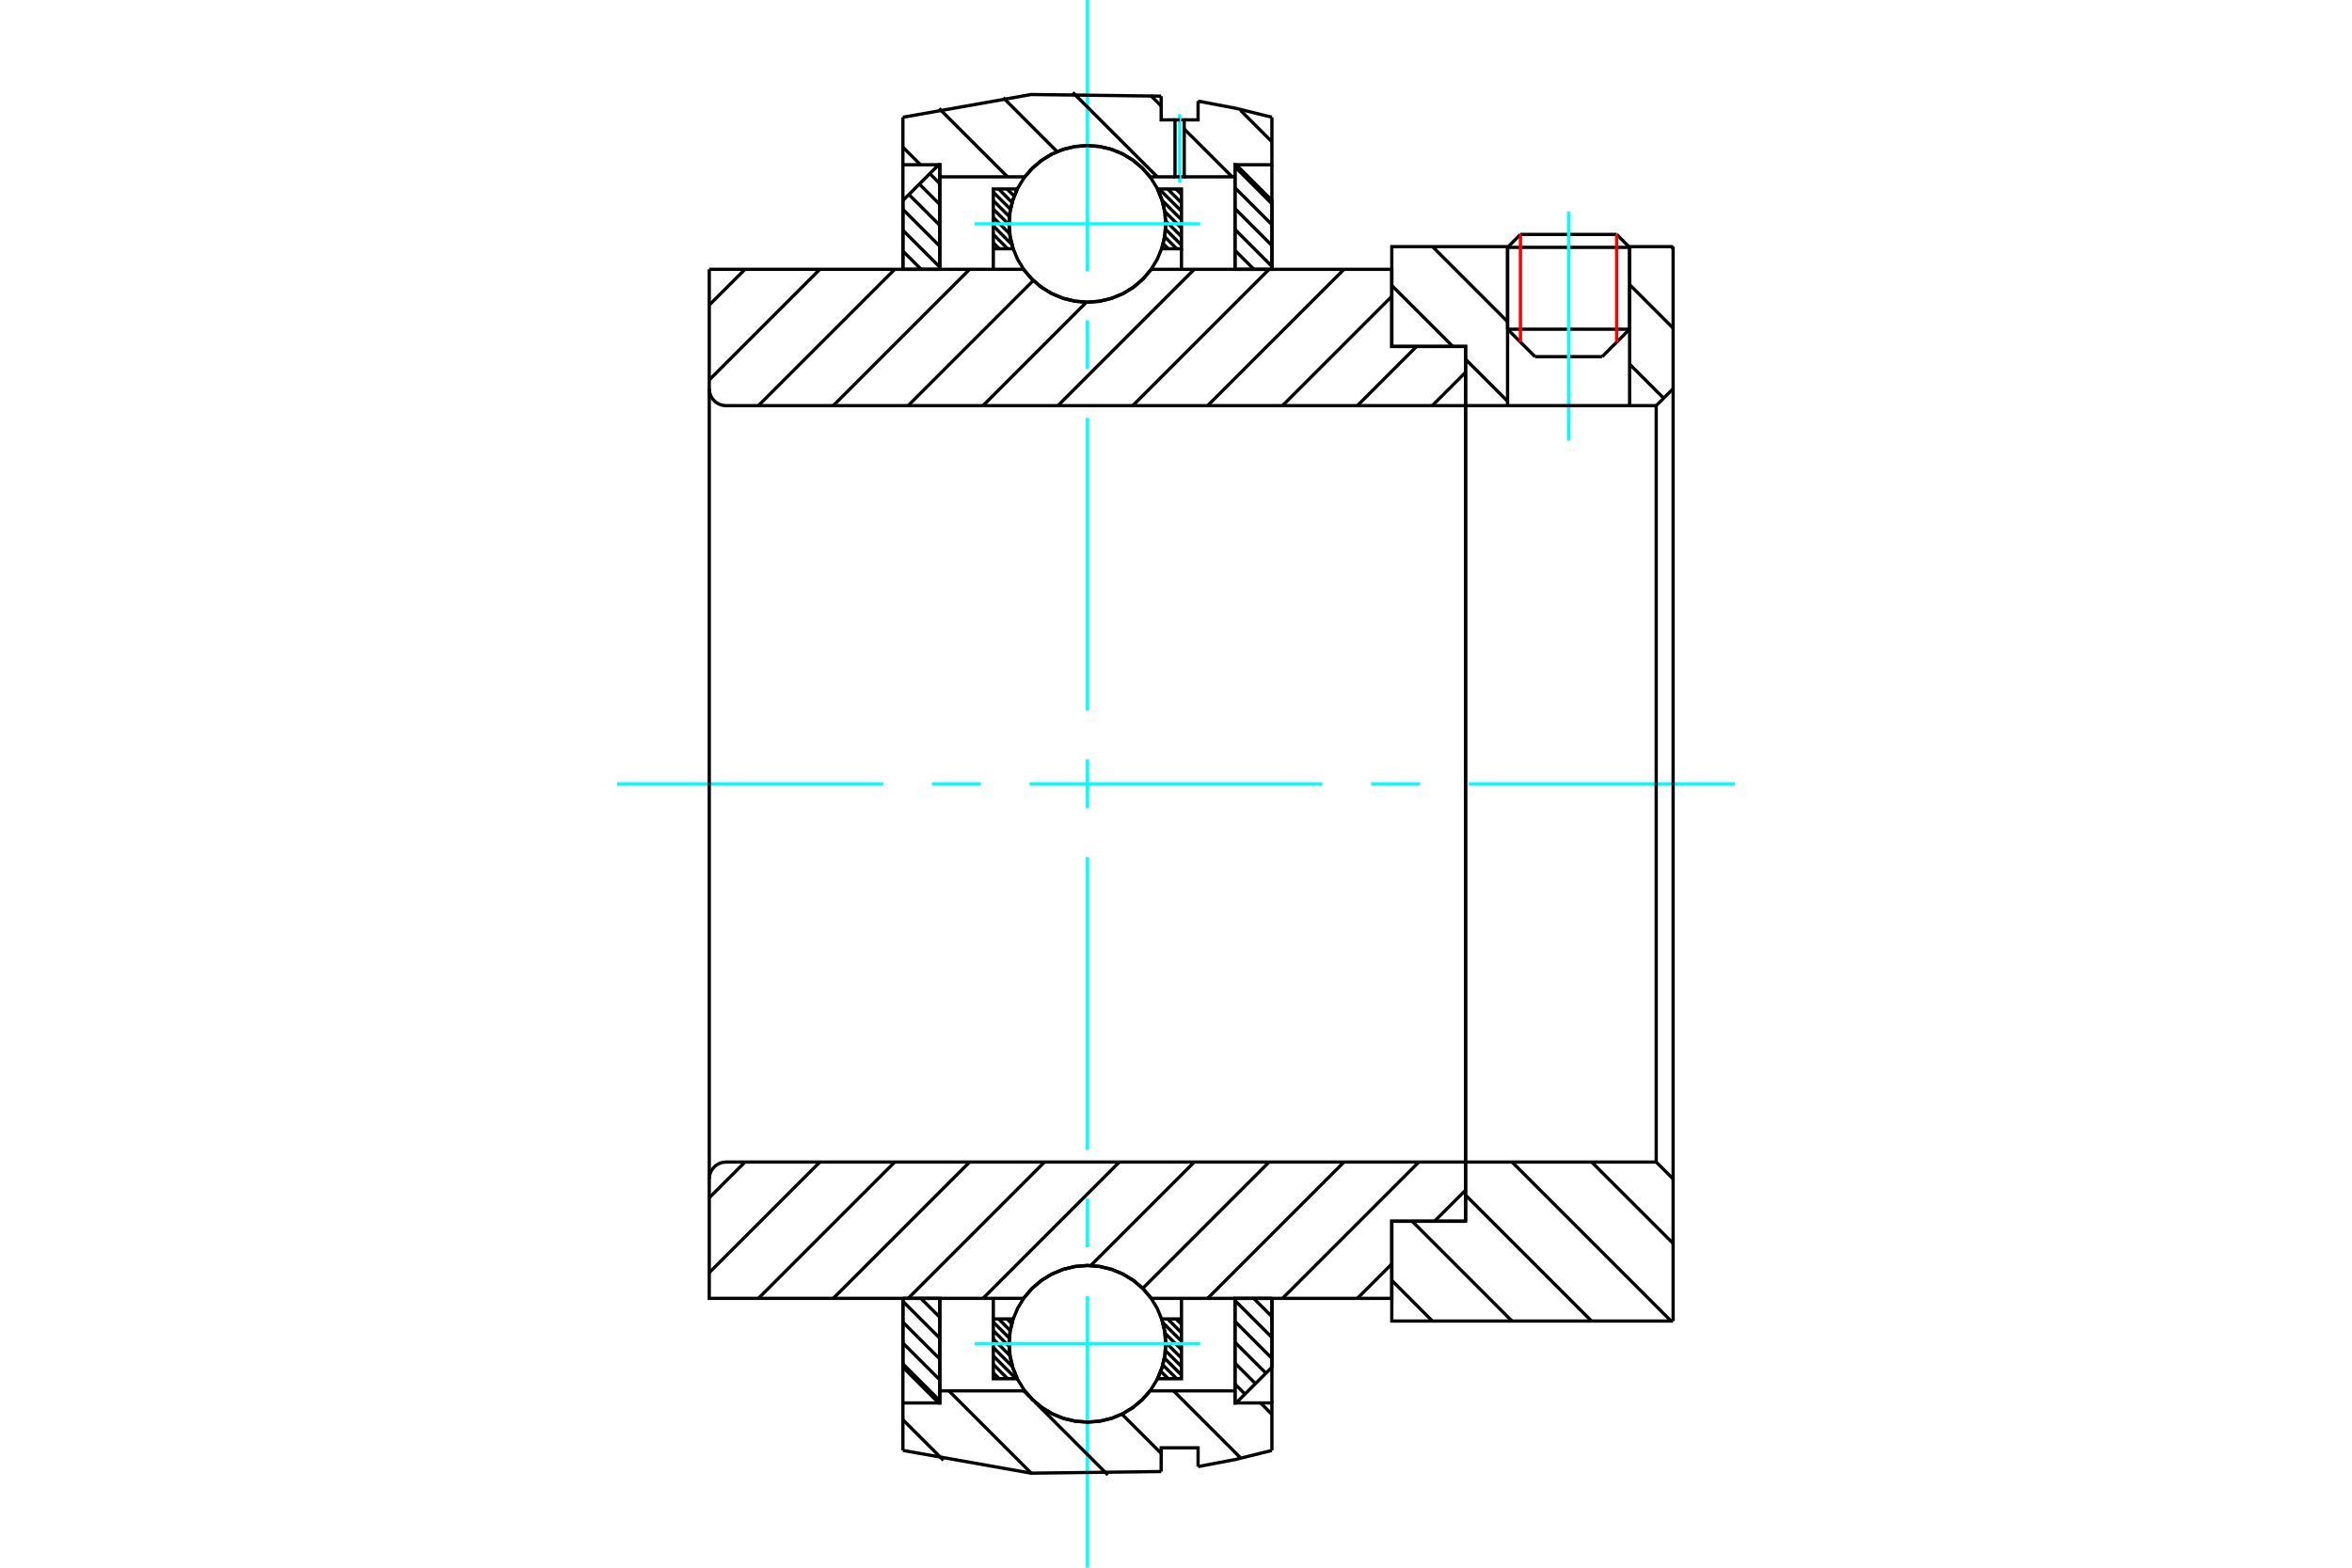 <?xml version="1.0" standalone="no"?>
<!DOCTYPE svg PUBLIC "-//W3C//DTD SVG 1.1//EN"
	"http://www.w3.org/Graphics/SVG/1.1/DTD/svg11.dtd">
<svg xmlns="http://www.w3.org/2000/svg" height="100%" width="100%" viewBox="0 0 36000 24000">
	<rect x="-1800" y="-1200" width="39600" height="26400" style="fill:#FFF"/>
	<g style="fill:none; fill-rule:evenodd" transform="matrix(1 0 0 1 0 0)">
		<g style="fill:none; stroke:#000; stroke-width:50; shape-rendering:geometricPrecision">
			<line x1="23495" y1="5460" x2="24523" y2="5460"/>
			<line x1="23075" y1="5040" x2="24943" y2="5040"/>
			<line x1="23075" y1="3787" x2="24943" y2="3787"/>
			<line x1="23272" y1="3589" x2="24745" y2="3589"/>
			<line x1="23075" y1="5040" x2="23495" y2="5460"/>
			<line x1="24523" y1="5460" x2="24943" y2="5040"/>
			<line x1="23075" y1="3787" x2="23075" y2="5040"/>
			<line x1="24943" y1="5040" x2="24943" y2="3787"/>
			<line x1="23272" y1="3589" x2="23075" y2="3787"/>
			<line x1="24943" y1="3787" x2="24745" y2="3589"/>
		</g>
		<g style="fill:none; stroke:#0FF; stroke-width:50; shape-rendering:geometricPrecision">
			<line x1="24009" y1="6746" x2="24009" y2="3241"/>
		</g>
		<g style="fill:none; stroke:#000; stroke-width:50; shape-rendering:geometricPrecision">
			<line x1="13820" y1="20880" x2="14385" y2="21445"/>
			<line x1="13820" y1="20561" x2="14385" y2="21125"/>
			<line x1="13820" y1="20241" x2="14385" y2="20806"/>
			<line x1="13820" y1="19922" x2="14385" y2="20487"/>
			<line x1="14095" y1="19877" x2="14385" y2="20167"/>
			<polyline points="13820,19877 13820,20931 14368,21478 14385,21478 14385,19877 13820,19877"/>
		</g>
		<g style="fill:none; stroke:#0FF; stroke-width:50; shape-rendering:geometricPrecision">
			<line x1="9444" y1="12000" x2="13518" y2="12000"/>
			<line x1="14265" y1="12000" x2="15012" y2="12000"/>
			<line x1="15759" y1="12000" x2="20241" y2="12000"/>
			<line x1="20988" y1="12000" x2="21735" y2="12000"/>
			<line x1="22482" y1="12000" x2="26556" y2="12000"/>
		</g>
		<g style="fill:none; stroke:#000; stroke-width:50; shape-rendering:geometricPrecision">
			<line x1="13820" y1="3844" x2="14099" y2="4123"/>
			<line x1="13820" y1="3525" x2="14385" y2="4089"/>
			<line x1="13820" y1="3205" x2="14385" y2="3770"/>
			<line x1="13912" y1="2978" x2="14385" y2="3450"/>
			<line x1="14072" y1="2818" x2="14385" y2="3131"/>
			<line x1="14232" y1="2658" x2="14385" y2="2812"/>
			<polyline points="14385,4123 14385,2522 14368,2522 13820,3069 13820,4123 14385,4123"/>
			<line x1="19189" y1="19877" x2="19468" y2="20156"/>
			<line x1="18903" y1="19911" x2="19468" y2="20475"/>
			<line x1="18903" y1="20230" x2="19468" y2="20795"/>
			<line x1="18903" y1="20550" x2="19376" y2="21022"/>
			<line x1="18903" y1="20869" x2="19216" y2="21182"/>
			<line x1="18903" y1="21188" x2="19056" y2="21342"/>
			<polyline points="19468,19877 19468,20931 18920,21478 18903,21478 18903,19877 19468,19877"/>
			<line x1="18903" y1="2555" x2="19468" y2="3120"/>
			<line x1="18903" y1="2875" x2="19468" y2="3439"/>
			<line x1="18903" y1="3194" x2="19468" y2="3759"/>
			<line x1="18903" y1="3513" x2="19468" y2="4078"/>
			<line x1="18903" y1="3833" x2="19193" y2="4123"/>
			<polyline points="18903,4123 18903,2522 18920,2522 19468,3069 19468,4123 18903,4123"/>
			<line x1="18001" y1="20192" x2="18084" y2="20274"/>
			<line x1="17872" y1="20192" x2="18084" y2="20404"/>
			<line x1="17798" y1="20248" x2="18084" y2="20533"/>
			<line x1="17832" y1="20411" x2="18084" y2="20662"/>
			<line x1="17843" y1="20551" x2="18084" y2="20792"/>
			<line x1="17839" y1="20677" x2="18084" y2="20921"/>
			<line x1="17823" y1="20790" x2="18084" y2="21051"/>
			<line x1="17799" y1="20896" x2="18010" y2="21107"/>
			<line x1="17767" y1="20993" x2="17881" y2="21107"/>
			<line x1="17729" y1="21084" x2="17752" y2="21107"/>
			<line x1="15414" y1="20192" x2="15485" y2="20263"/>
			<line x1="15285" y1="20192" x2="15462" y2="20370"/>
			<line x1="15204" y1="20241" x2="15448" y2="20484"/>
			<line x1="15204" y1="20370" x2="15446" y2="20611"/>
			<line x1="15204" y1="20500" x2="15459" y2="20754"/>
			<line x1="15204" y1="20629" x2="15496" y2="20921"/>
			<line x1="15204" y1="20758" x2="15553" y2="21107"/>
			<line x1="15204" y1="20888" x2="15423" y2="21107"/>
			<line x1="15204" y1="21017" x2="15294" y2="21107"/>
			<line x1="15204" y1="20192" x2="15204" y2="19877"/>
			<polyline points="18084,19877 18084,20192 18084,21107 17718,21107 17788,20932 17831,20749 17844,20562 17827,20375 17782,20192 18084,20192"/>
			<polyline points="15570,21107 15204,21107 15204,20192 15506,20192 15461,20375 15444,20562 15457,20749 15500,20932 15570,21107"/>
			<line x1="18001" y1="2893" x2="18084" y2="2976"/>
			<line x1="17872" y1="2893" x2="18084" y2="3105"/>
			<line x1="17743" y1="2893" x2="18084" y2="3234"/>
			<line x1="17789" y1="3069" x2="18084" y2="3364"/>
			<line x1="17828" y1="3237" x2="18084" y2="3493"/>
			<line x1="17842" y1="3381" x2="18084" y2="3622"/>
			<line x1="17841" y1="3509" x2="18084" y2="3752"/>
			<line x1="17827" y1="3624" x2="18010" y2="3808"/>
			<line x1="17804" y1="3731" x2="17881" y2="3808"/>
			<line x1="15544" y1="2893" x2="15562" y2="2911"/>
			<line x1="15414" y1="2893" x2="15523" y2="3002"/>
			<line x1="15285" y1="2893" x2="15490" y2="3099"/>
			<line x1="15204" y1="2942" x2="15466" y2="3204"/>
			<line x1="15204" y1="3071" x2="15450" y2="3317"/>
			<line x1="15204" y1="3201" x2="15445" y2="3441"/>
			<line x1="15204" y1="3330" x2="15455" y2="3580"/>
			<line x1="15204" y1="3459" x2="15487" y2="3742"/>
			<line x1="15204" y1="3589" x2="15423" y2="3808"/>
			<line x1="15204" y1="3718" x2="15294" y2="3808"/>
			<line x1="18084" y1="3808" x2="18084" y2="4123"/>
			<polyline points="15204,4123 15204,3808 15204,2893 15570,2893 15500,3068 15457,3251 15444,3438 15461,3625 15506,3808 15204,3808"/>
			<polyline points="17718,2893 18084,2893 18084,3808 17782,3808 17827,3625 17844,3438 17831,3251 17788,3068 17718,2893"/>
			<polyline points="17842,3427 17828,3240 17784,3057 17712,2883 17614,2723 17491,2580 17348,2458 17188,2359 17014,2287 16831,2243 16644,2229 16457,2243 16274,2287 16100,2359 15940,2458 15797,2580 15674,2723 15576,2883 15504,3057 15460,3240 15446,3427 15460,3615 15504,3797 15576,3971 15674,4132 15797,4275 15940,4397 16100,4495 16274,4567 16457,4611 16644,4626 16831,4611 17014,4567 17188,4495 17348,4397 17491,4275 17614,4132 17712,3971 17784,3797 17828,3615 17842,3427"/>
		</g>
		<g style="fill:none; stroke:#0FF; stroke-width:50; shape-rendering:geometricPrecision">
			<line x1="14918" y1="3427" x2="18370" y2="3427"/>
			<line x1="16644" y1="24000" x2="16644" y2="19844"/>
			<line x1="16644" y1="19097" x2="16644" y2="18350"/>
			<line x1="16644" y1="17603" x2="16644" y2="13121"/>
			<line x1="16644" y1="12374" x2="16644" y2="11626"/>
			<line x1="16644" y1="10879" x2="16644" y2="6397"/>
			<line x1="16644" y1="5650" x2="16644" y2="4903"/>
			<line x1="16644" y1="4156" x2="16644" y2="0"/>
		</g>
		<g style="fill:none; stroke:#000; stroke-width:50; shape-rendering:geometricPrecision">
			<polyline points="17842,20573 17828,20385 17784,20203 17712,20029 17614,19868 17491,19725 17348,19603 17188,19505 17014,19433 16831,19389 16644,19374 16457,19389 16274,19433 16100,19505 15940,19603 15797,19725 15674,19868 15576,20029 15504,20203 15460,20385 15446,20573 15460,20760 15504,20943 15576,21117 15674,21277 15797,21420 15940,21542 16100,21641 16274,21713 16457,21757 16644,21771 16831,21757 17014,21713 17188,21641 17348,21542 17491,21420 17614,21277 17712,21117 17784,20943 17828,20760 17842,20573"/>
		</g>
		<g style="fill:none; stroke:#0FF; stroke-width:50; shape-rendering:geometricPrecision">
			<line x1="14918" y1="20573" x2="18370" y2="20573"/>
		</g>
		<g style="fill:none; stroke:#000; stroke-width:50; shape-rendering:geometricPrecision">
			<line x1="24362" y1="17790" x2="25609" y2="19036"/>
			<line x1="23144" y1="17790" x2="25578" y2="20224"/>
			<line x1="22432" y1="18296" x2="24360" y2="20224"/>
			<line x1="21614" y1="18696" x2="23142" y2="20224"/>
			<line x1="21303" y1="19602" x2="21924" y2="20224"/>
			<line x1="25609" y1="12000" x2="25609" y2="20224"/>
			<polyline points="25609,18049 25350,17790 25350,12000"/>
			<polyline points="25350,17790 22432,17790 22432,12000"/>
			<polyline points="22432,17790 22432,18696 21303,18696 21303,20224 25609,20224"/>
			<line x1="25580" y1="3776" x2="25609" y2="3805"/>
			<line x1="24943" y1="4357" x2="25609" y2="5023"/>
			<line x1="24943" y1="5575" x2="25464" y2="6096"/>
			<line x1="21926" y1="3776" x2="23075" y2="4925"/>
			<line x1="21303" y1="4371" x2="22237" y2="5304"/>
			<line x1="22432" y1="5500" x2="23075" y2="6143"/>
			<line x1="25609" y1="12000" x2="25609" y2="3776"/>
			<polyline points="25609,5951 25350,6210 25350,12000"/>
			<polyline points="25350,6210 24943,6210 24943,3776"/>
			<polyline points="24943,6210 23075,6210 23075,3776"/>
			<polyline points="23075,6210 22432,6210 22432,12000"/>
			<polyline points="22432,6210 22432,5304 21303,5304 21303,3776 23075,3776"/>
			<line x1="24943" y1="3776" x2="25609" y2="3776"/>
			<line x1="18988" y1="1690" x2="19468" y2="2170"/>
			<line x1="17611" y1="1460" x2="17773" y2="1622"/>
			<line x1="18126" y1="1975" x2="18859" y2="2707"/>
			<line x1="16420" y1="1415" x2="17713" y2="2707"/>
			<line x1="15355" y1="1495" x2="16180" y2="2321"/>
			<line x1="14374" y1="1661" x2="15421" y2="2707"/>
			<line x1="13820" y1="2253" x2="14089" y2="2522"/>
			<line x1="19294" y1="21478" x2="19468" y2="21652"/>
			<line x1="17962" y1="21293" x2="18980" y2="22311"/>
			<line x1="17173" y1="21650" x2="17773" y2="22250"/>
			<line x1="15670" y1="21293" x2="15760" y2="21383"/>
			<line x1="15840" y1="21463" x2="16957" y2="22580"/>
			<line x1="14524" y1="21293" x2="15784" y2="22553"/>
			<line x1="13820" y1="21735" x2="14441" y2="22356"/>
			<polyline points="13820,4123 13820,2522 13820,1795"/>
			<polyline points="17773,1472 15782,1447 13820,1795"/>
			<polyline points="17773,1472 17773,1835 17985,1835"/>
			<polyline points="18126,1835 18338,1835 18338,1548"/>
			<polyline points="19468,1795 18906,1656 18338,1548"/>
			<polyline points="19468,1795 19468,2522 18903,2522 18903,2707 18903,4123"/>
			<line x1="18903" y1="2707" x2="18126" y2="2707"/>
			<polyline points="17985,2707 17604,2707 17481,2568 17339,2450 17180,2354 17009,2284 16829,2242 16644,2228 16459,2242 16279,2284 16108,2354 15949,2450 15807,2568 15684,2707 14385,2707 14385,4123"/>
			<polyline points="14385,2707 14385,2522 13820,2522"/>
			<line x1="19468" y1="2522" x2="19468" y2="4123"/>
			<line x1="19468" y1="19877" x2="19468" y2="21478"/>
			<polyline points="13820,21478 14385,21478 14385,21293"/>
			<polyline points="14385,19877 14385,21293 15684,21293 15807,21432 15949,21550 16108,21646 16279,21716 16459,21758 16644,21772 16829,21758 17009,21716 17180,21646 17339,21550 17481,21432 17604,21293 18903,21293"/>
			<polyline points="18903,19877 18903,21293 18903,21478 19468,21478 19468,22205"/>
			<polyline points="18338,22452 18906,22344 19468,22205"/>
			<polyline points="18338,22452 18338,22165 17773,22165 17773,22528"/>
			<polyline points="13820,22205 15782,22553 17773,22528"/>
			<polyline points="13820,22205 13820,21478 13820,19877"/>
			<line x1="22432" y1="18221" x2="21957" y2="18696"/>
			<line x1="21303" y1="19350" x2="20776" y2="19877"/>
			<line x1="21717" y1="17790" x2="19630" y2="19877"/>
			<line x1="20571" y1="17790" x2="18484" y2="19877"/>
			<line x1="19425" y1="17790" x2="17491" y2="19724"/>
			<line x1="18279" y1="17790" x2="16694" y2="19375"/>
			<line x1="17133" y1="17790" x2="15046" y2="19877"/>
			<line x1="15987" y1="17790" x2="13900" y2="19877"/>
			<line x1="14841" y1="17790" x2="12754" y2="19877"/>
			<line x1="13695" y1="17790" x2="11608" y2="19877"/>
			<line x1="12549" y1="17790" x2="10856" y2="19483"/>
			<line x1="11403" y1="17790" x2="10856" y2="18337"/>
			<line x1="22432" y1="12000" x2="22432" y2="18696"/>
			<polyline points="22432,17790 11115,17790 11074,17793 11035,17802 10997,17818 10962,17839 10932,17866 10905,17896 10884,17931 10868,17969 10859,18008 10856,18049 10856,19877 11420,19877 15667,19877"/>
			<polyline points="17621,19877 17499,19731 17355,19607 17194,19507 17018,19433 16834,19388 16644,19373 16454,19388 16270,19433 16094,19507 15933,19607 15789,19731 15667,19877"/>
			<polyline points="17621,19877 21303,19877 21303,18696 22432,18696"/>
			<line x1="10856" y1="12000" x2="10856" y2="18049"/>
			<line x1="22432" y1="5700" x2="21922" y2="6210"/>
			<line x1="21682" y1="5304" x2="20776" y2="6210"/>
			<line x1="21303" y1="4537" x2="19630" y2="6210"/>
			<line x1="20571" y1="4123" x2="18484" y2="6210"/>
			<line x1="19425" y1="4123" x2="17338" y2="6210"/>
			<line x1="18279" y1="4123" x2="16192" y2="6210"/>
			<line x1="16629" y1="4627" x2="15046" y2="6210"/>
			<line x1="15815" y1="4295" x2="13900" y2="6210"/>
			<line x1="14841" y1="4123" x2="12754" y2="6210"/>
			<line x1="13695" y1="4123" x2="11608" y2="6210"/>
			<line x1="12549" y1="4123" x2="10856" y2="5816"/>
			<line x1="11403" y1="4123" x2="10856" y2="4670"/>
			<line x1="10856" y1="12000" x2="10856" y2="4123"/>
			<polyline points="10856,5951 10859,5992 10868,6031 10884,6069 10905,6104 10932,6134 10962,6161 10997,6182 11035,6198 11074,6207 11115,6210 22432,6210 22432,5304 21303,5304 21303,4123 17621,4123"/>
			<polyline points="15667,4123 15789,4269 15933,4393 16094,4493 16270,4567 16454,4612 16644,4627 16834,4612 17018,4567 17194,4493 17355,4393 17499,4269 17621,4123"/>
			<polyline points="15667,4123 11420,4123 10856,4123"/>
			<line x1="22432" y1="12000" x2="22432" y2="6210"/>
		</g>
		<g style="fill:none; stroke:#F00; stroke-width:50; shape-rendering:geometricPrecision">
			<line x1="24745" y1="3589" x2="24745" y2="5238"/>
			<line x1="23272" y1="5238" x2="23272" y2="3589"/>
		</g>
		<g style="fill:none; stroke:#000; stroke-width:50; shape-rendering:geometricPrecision">
			<polyline points="18056,1835 18126,1835 18126,2707 18056,2707"/>
		</g>
		<g style="fill:none; stroke:#0FF; stroke-width:50; shape-rendering:geometricPrecision">
			<line x1="18056" y1="2795" x2="18056" y2="1748"/>
		</g>
		<g style="fill:none; stroke:#000; stroke-width:50; shape-rendering:geometricPrecision">
			<polyline points="18056,2707 17985,2707 17985,1835 18056,1835"/>
		</g>
	</g>
</svg>
